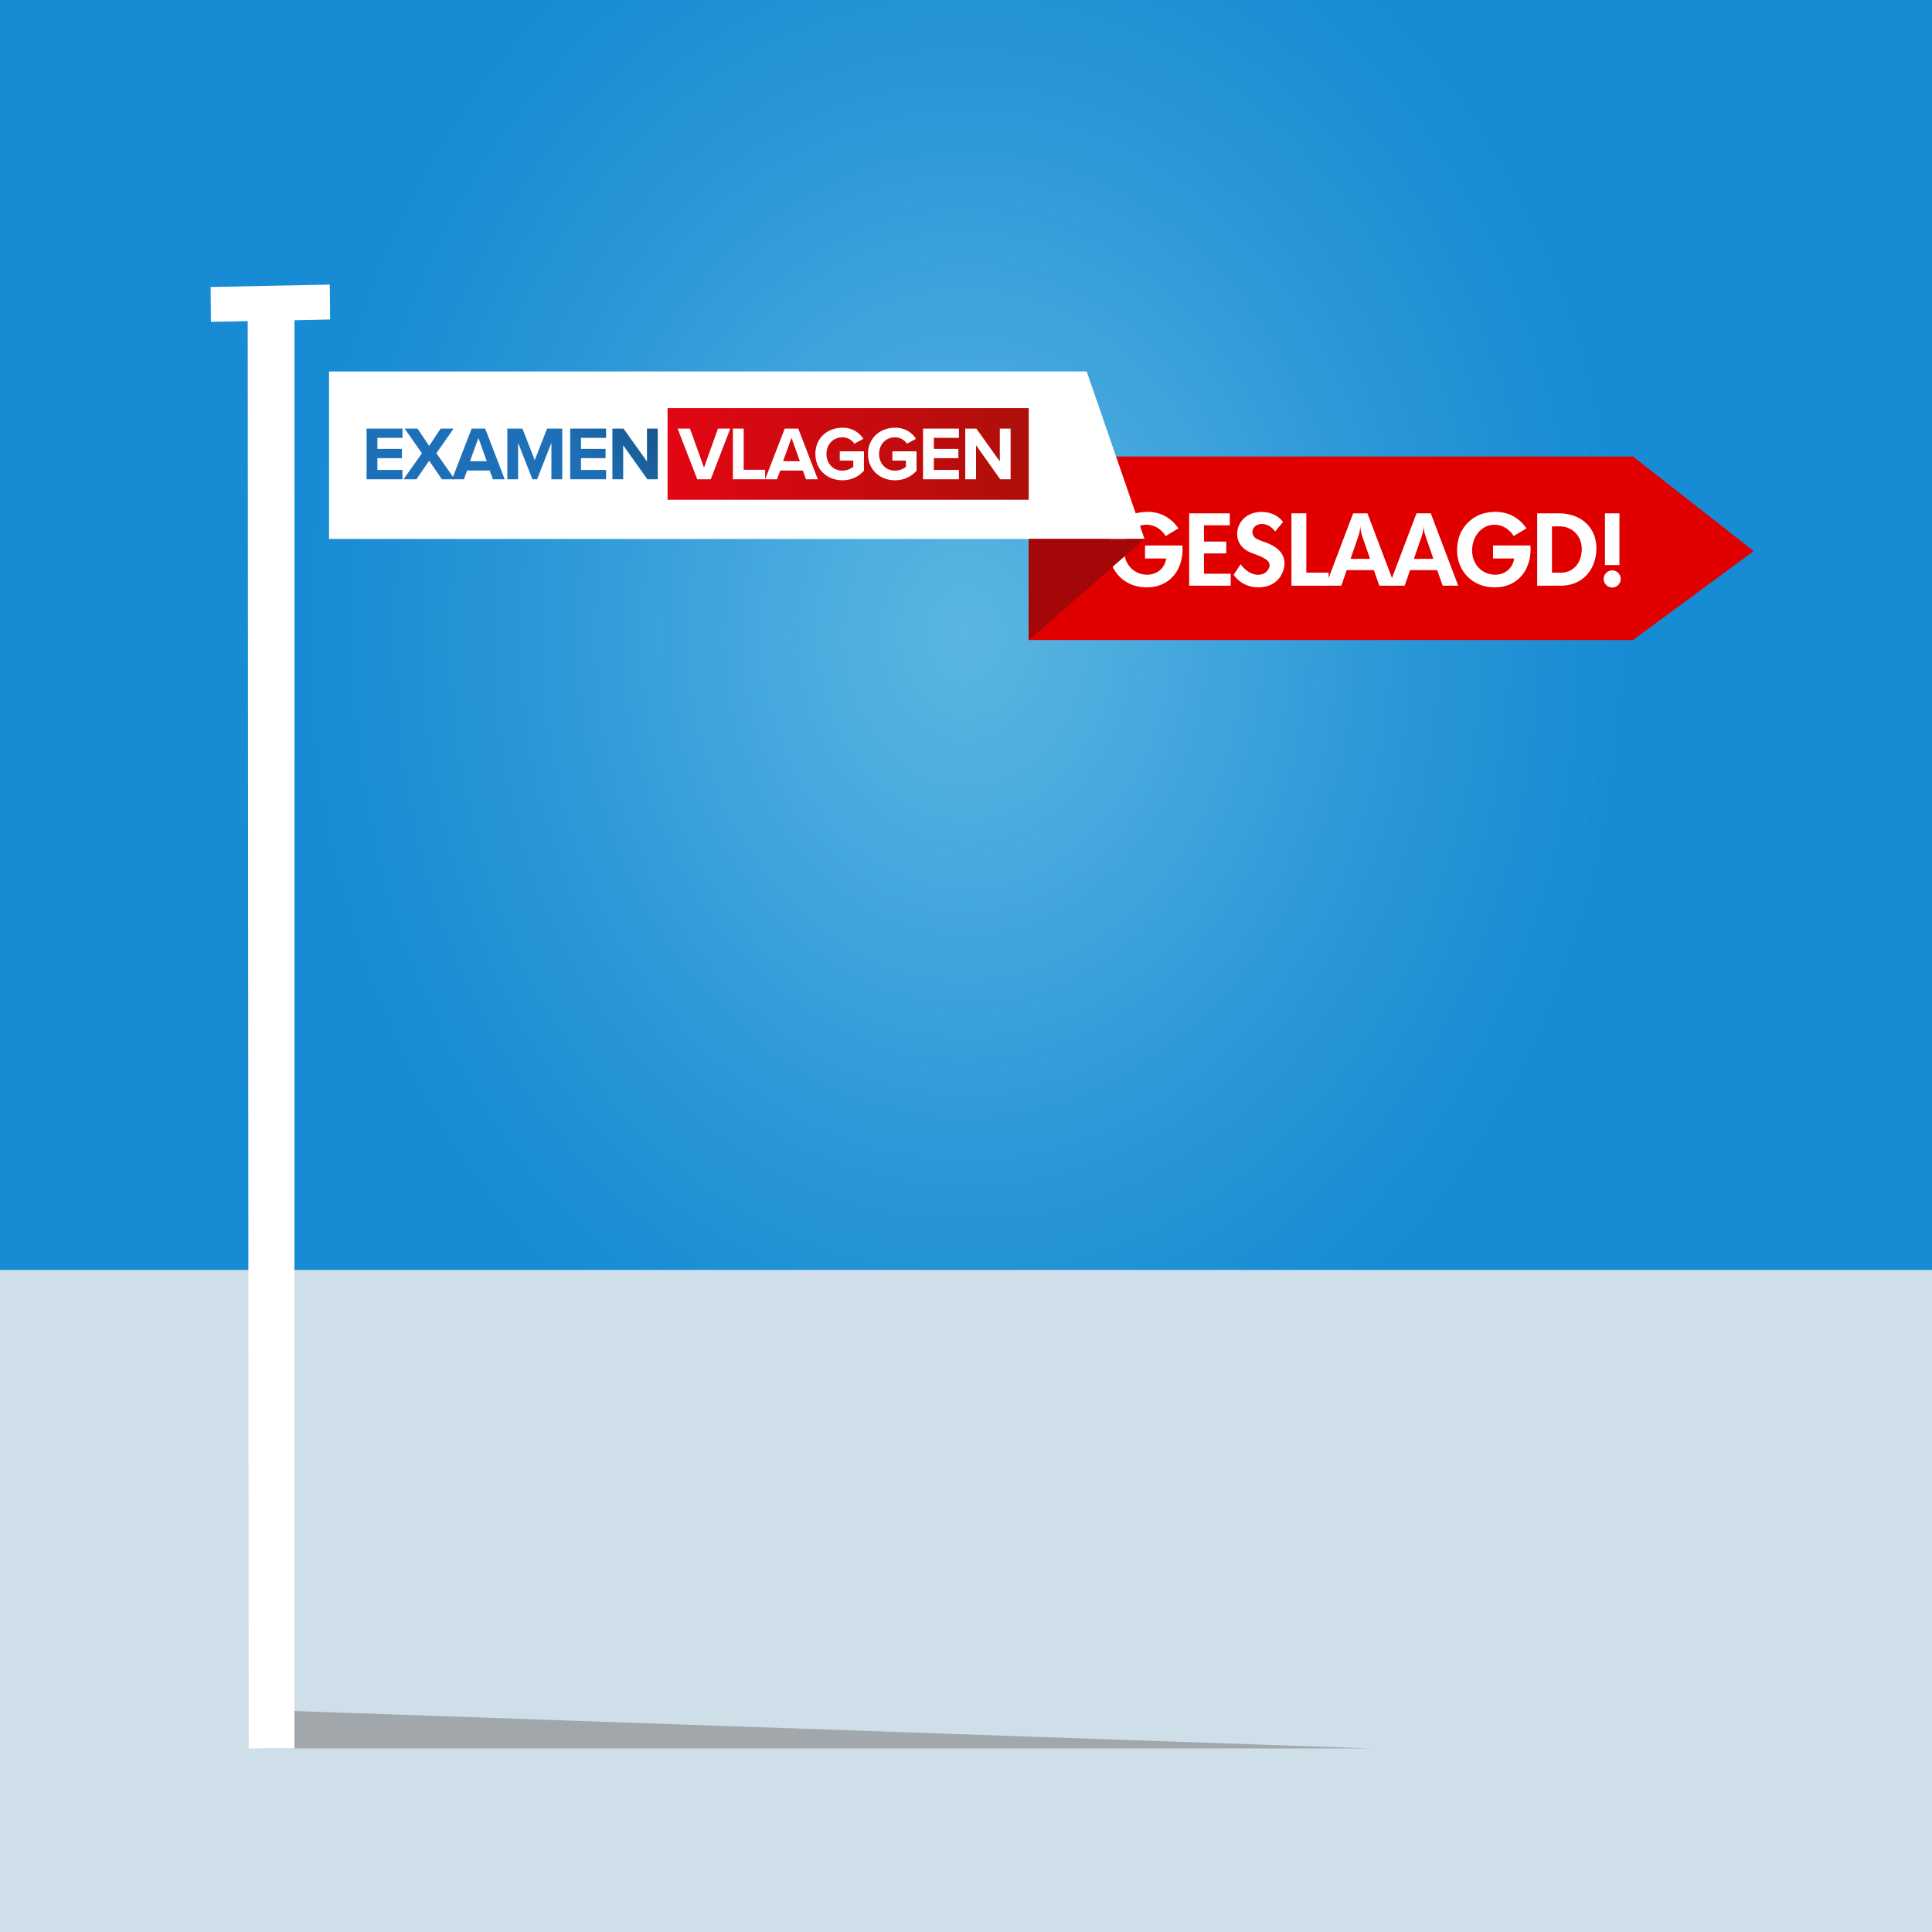 <?xml version="1.0" encoding="UTF-8"?> <svg xmlns="http://www.w3.org/2000/svg" xmlns:xlink="http://www.w3.org/1999/xlink" id="Laag_1" data-name="Laag 1" viewBox="0 0 1000 1000"><defs><style>.cls-1{fill:#cedfea;}.cls-2{fill:url(#Naamloos_verloop_102);}.cls-3{fill:#fff;}.cls-4{fill:#919191;opacity:0.7;}.cls-5{fill:#e10000;}.cls-6{fill:url(#Naamloos_verloop_53);}.cls-7{fill:url(#Naamloos_verloop_5);}.cls-8{fill:url(#Naamloos_verloop_5-2);}.cls-9{fill:url(#Naamloos_verloop_5-3);}.cls-10{fill:url(#Naamloos_verloop_5-4);}.cls-11{fill:url(#Naamloos_verloop_5-5);}.cls-12{fill:url(#Naamloos_verloop_5-6);}.cls-13{fill:#a30707;}</style><radialGradient id="Naamloos_verloop_102" cx="500" cy="-439.404" r="341.178" gradientTransform="translate(0 872.503) scale(1 1.238)" gradientUnits="userSpaceOnUse"><stop offset="0" stop-color="#35a8e0" stop-opacity="0.75"></stop><stop offset="0.06" stop-color="#33a6df" stop-opacity="0.769"></stop><stop offset="0.658" stop-color="#1f92d6" stop-opacity="0.937"></stop><stop offset="1" stop-color="#178bd3"></stop></radialGradient><linearGradient id="Naamloos_verloop_53" x1="345.535" y1="234.956" x2="532.464" y2="234.956" gradientUnits="userSpaceOnUse"><stop offset="0" stop-color="#e20613"></stop><stop offset="0.651" stop-color="#c10c0d"></stop><stop offset="1" stop-color="#ad0f0a"></stop></linearGradient><linearGradient id="Naamloos_verloop_5" x1="251.691" y1="186.343" x2="294.223" y2="147.083" gradientUnits="userSpaceOnUse"><stop offset="0" stop-color="#1d70b7"></stop><stop offset="1" stop-color="#164a79"></stop></linearGradient><linearGradient id="Naamloos_verloop_5-2" x1="262.454" y1="198.002" x2="304.985" y2="158.742" xlink:href="#Naamloos_verloop_5"></linearGradient><linearGradient id="Naamloos_verloop_5-3" x1="276.375" y1="213.084" x2="318.907" y2="173.824" xlink:href="#Naamloos_verloop_5"></linearGradient><linearGradient id="Naamloos_verloop_5-4" x1="287.474" y1="225.108" x2="330.006" y2="185.848" xlink:href="#Naamloos_verloop_5"></linearGradient><linearGradient id="Naamloos_verloop_5-5" x1="300.176" y1="238.868" x2="342.708" y2="199.608" xlink:href="#Naamloos_verloop_5"></linearGradient><linearGradient id="Naamloos_verloop_5-6" x1="311.355" y1="250.978" x2="353.886" y2="211.718" xlink:href="#Naamloos_verloop_5"></linearGradient></defs><title>Product afbeelding4</title><rect class="cls-1" width="1000" height="1000"></rect><rect class="cls-2" width="1000" height="657.308"></rect><polygon class="cls-3" points="170.889 165.364 109.198 166.603 109 148.549 170.691 147.31 170.889 165.364"></polygon><polyline class="cls-4" points="148.618 885.492 709 904.984 136.007 904.984 131.64 888.301"></polyline><polygon class="cls-3" points="152.397 904.984 128.736 904.984 128.214 163.963 152.438 164.517 152.397 904.984"></polygon><polygon class="cls-5" points="845.259 331.267 532.464 331.267 532.464 236.3 845.259 236.3 907.685 285.221 845.259 331.267"></polygon><polygon class="cls-3" points="592.406 278.953 170.305 278.953 170.305 192.265 562.464 192.265 592.406 278.953"></polygon><rect class="cls-6" x="345.535" y="211.23" width="186.929" height="47.451"></rect><path class="cls-7" d="M189.745,221.838h18.565v4.801H195.33v5.704h12.705v4.797H195.33v6.095h12.98v4.839H189.745Z"></path><path class="cls-8" d="M222.126,238.475l-6.609,9.598h-6.647l9.518-13.451-8.927-12.785h6.647l6.018,8.97,5.939-8.97h6.725l-8.929,12.746,9.518,13.489h-6.685Z"></path><path class="cls-9" d="M253.487,243.551H241.767l-1.653,4.522h-6.136l10.147-26.236h7.001l10.109,26.236h-6.096Zm-10.226-4.839h8.692l-4.327-12.035Z"></path><path class="cls-10" d="M285.399,229.194l-7.393,18.879H275.567l-7.395-18.879v18.879h-5.585v-26.236h7.827l6.372,16.362,6.372-16.362h7.867v26.236h-5.625Z"></path><path class="cls-11" d="M295.132,221.838h18.565v4.801H300.717v5.704h12.705v4.797H300.717v6.095h12.98v4.839h-18.565Z"></path><path class="cls-12" d="M322.557,230.453v17.621h-5.585v-26.236h5.742l12.154,16.993V221.838h5.585v26.236h-5.388Z"></path><path class="cls-3" d="M350.739,221.838h6.372l7.276,20.18,7.238-20.18h6.372l-10.109,26.236h-7.001Z"></path><path class="cls-3" d="M379.347,221.838h5.585v21.32h11.092v4.916H379.347Z"></path><path class="cls-3" d="M415.543,243.551H403.823l-1.653,4.522h-6.136l10.147-26.236h7.001l10.109,26.236h-6.096Zm-10.226-4.839H414.009l-4.327-12.035Z"></path><path class="cls-3" d="M436.009,221.405a12.291,12.291,0,0,1,10.855,5.742l-4.641,2.517a7.446,7.446,0,0,0-6.215-3.302c-4.759,0-8.221,3.657-8.221,8.612,0,4.958,3.462,8.615,8.221,8.615a8.868,8.868,0,0,0,5.664-2.005V238.398h-7.001v-4.801h12.508v10.031a14.559,14.559,0,0,1-11.171,4.958c-7.67,0-13.963-5.352-13.963-13.611C422.046,226.677,428.339,221.405,436.009,221.405Z"></path><path class="cls-3" d="M463.241,221.405a12.291,12.291,0,0,1,10.855,5.742L469.455,229.665a7.446,7.446,0,0,0-6.215-3.302c-4.759,0-8.221,3.657-8.221,8.612,0,4.958,3.462,8.615,8.221,8.615a8.868,8.868,0,0,0,5.664-2.005V238.398h-7.001v-4.801H474.411v10.031a14.559,14.559,0,0,1-11.171,4.958c-7.67,0-13.963-5.352-13.963-13.611C449.277,226.677,455.571,221.405,463.241,221.405Z"></path><path class="cls-3" d="M477.768,221.838h18.565v4.801H483.353v5.704H496.058v4.797H483.353v6.095h12.98v4.839H477.768Z"></path><path class="cls-3" d="M505.195,230.453v17.621h-5.585v-26.236h5.742l12.154,16.993V221.838h5.585v26.236h-5.388Z"></path><path class="cls-3" d="M603.34,277.455c-.312-.468-.624-.937-.988-1.405-5.308-6.504-14.621-5.775-18.68,1.613a13.395,13.395,0,0,0-1.041,2.342c-2.445,7.597.989,14.517,6.92,16.702,4.683,1.717,9.314.469,11.968-2.758a9.563,9.563,0,0,0,2.081-4.891H592.673v-6.712h19.304a22.533,22.533,0,0,1,.052,3.746c-.937,12.228-9.886,19.46-22.062,17.639-10.562-1.613-17.587-11.291-15.558-22.895a18.644,18.644,0,0,1,14.985-15.453c7.648-1.457,14.153.676,18.888,5.932a24.094,24.094,0,0,1,1.665,2.186Z"></path><path class="cls-3" d="M615.52,265.696h21.021v6.191H623.169v8.43h11.551v6.14H623.169V296.967h13.84v6.191H615.52Z"></path><path class="cls-3" d="M642.163,292.024c.26.364.52.729.833,1.093,4.631,5.359,10.511,5.411,12.956,2.289,2.446-3.122,1.197-5.567-4.475-7.805-.364-.156-.78-.312-1.197-.469-3.85-1.404-5.099-2.029-6.608-3.382-5.047-4.318-4.319-13.008,2.185-16.963a14.553,14.553,0,0,1,9.106-1.665,13.479,13.479,0,0,1,8.429,4.163c.26.312.52.572.729.832l-4.059,4.943c-.208-.26-.416-.468-.625-.729-2.29-2.497-4.995-3.486-7.389-3.018-3.018.521-4.527,3.33-3.434,5.672.625,1.353,1.613,2.081,5.932,3.59.521.208.989.364,1.509.572,7.909,3.174,10.562,8.638,7.648,15.454-2.237,5.099-7.44,8.013-14.361,7.284a15.15,15.15,0,0,1-10.042-5.359c-.26-.312-.52-.624-.78-.988Z"></path><path class="cls-3" d="M668.443,265.696h7.701v30.698H687.695v6.765H668.443Z"></path><path class="cls-3" d="M700.393,265.696h7.389l14.205,37.463h-8.065l-2.81-8.065H697.063l-2.81,8.065h-8.065Zm8.742,23.57-4.007-11.604a18.475,18.475,0,0,1-1.041-6.088,18.475,18.475,0,0,1-1.041,6.088l-4.006,11.604Z"></path><path class="cls-3" d="M733.177,265.696h7.389l14.205,37.463h-8.065l-2.81-8.065H729.847l-2.81,8.065h-8.065Zm8.742,23.57-4.007-11.604a18.475,18.475,0,0,1-1.041-6.088,18.475,18.475,0,0,1-1.041,6.088l-4.006,11.604Z"></path><path class="cls-3" d="M783.467,277.455c-.312-.468-.624-.937-.988-1.405-5.308-6.504-14.621-5.775-18.68,1.613a13.395,13.395,0,0,0-1.041,2.342c-2.445,7.597.989,14.517,6.92,16.702,4.683,1.717,9.314.469,11.968-2.758a9.563,9.563,0,0,0,2.081-4.891H772.801v-6.712h19.304a22.533,22.533,0,0,1,.052,3.746c-.937,12.228-9.886,19.46-22.062,17.639-10.562-1.613-17.587-11.291-15.558-22.895a18.644,18.644,0,0,1,14.985-15.453c7.648-1.457,14.153.676,18.888,5.932a24.094,24.094,0,0,1,1.665,2.186Z"></path><path class="cls-3" d="M795.648,265.696h11.083c13.216,0,21.541,9.417,19.148,22.426-1.769,9.313-8.742,15.037-18.107,15.037H795.648Zm12.228,30.698c5.567,0,9.73-3.694,10.666-9.886,1.093-7.024-2.914-12.696-9.001-13.841a10.358,10.358,0,0,0-2.186-.208h-4.058v23.935Z"></path><path class="cls-3" d="M834.468,295.25a4.368,4.368,0,0,1,3.122,1.301,4.428,4.428,0,0,1,0,6.244,4.335,4.335,0,0,1-3.07,1.301,4.423,4.423,0,1,1-.052-8.846Zm-3.747-29.554h7.493v26.796h-7.493Z"></path><polygon class="cls-13" points="592.406 278.953 532.464 331.267 532.464 278.953 592.406 278.953"></polygon></svg> 